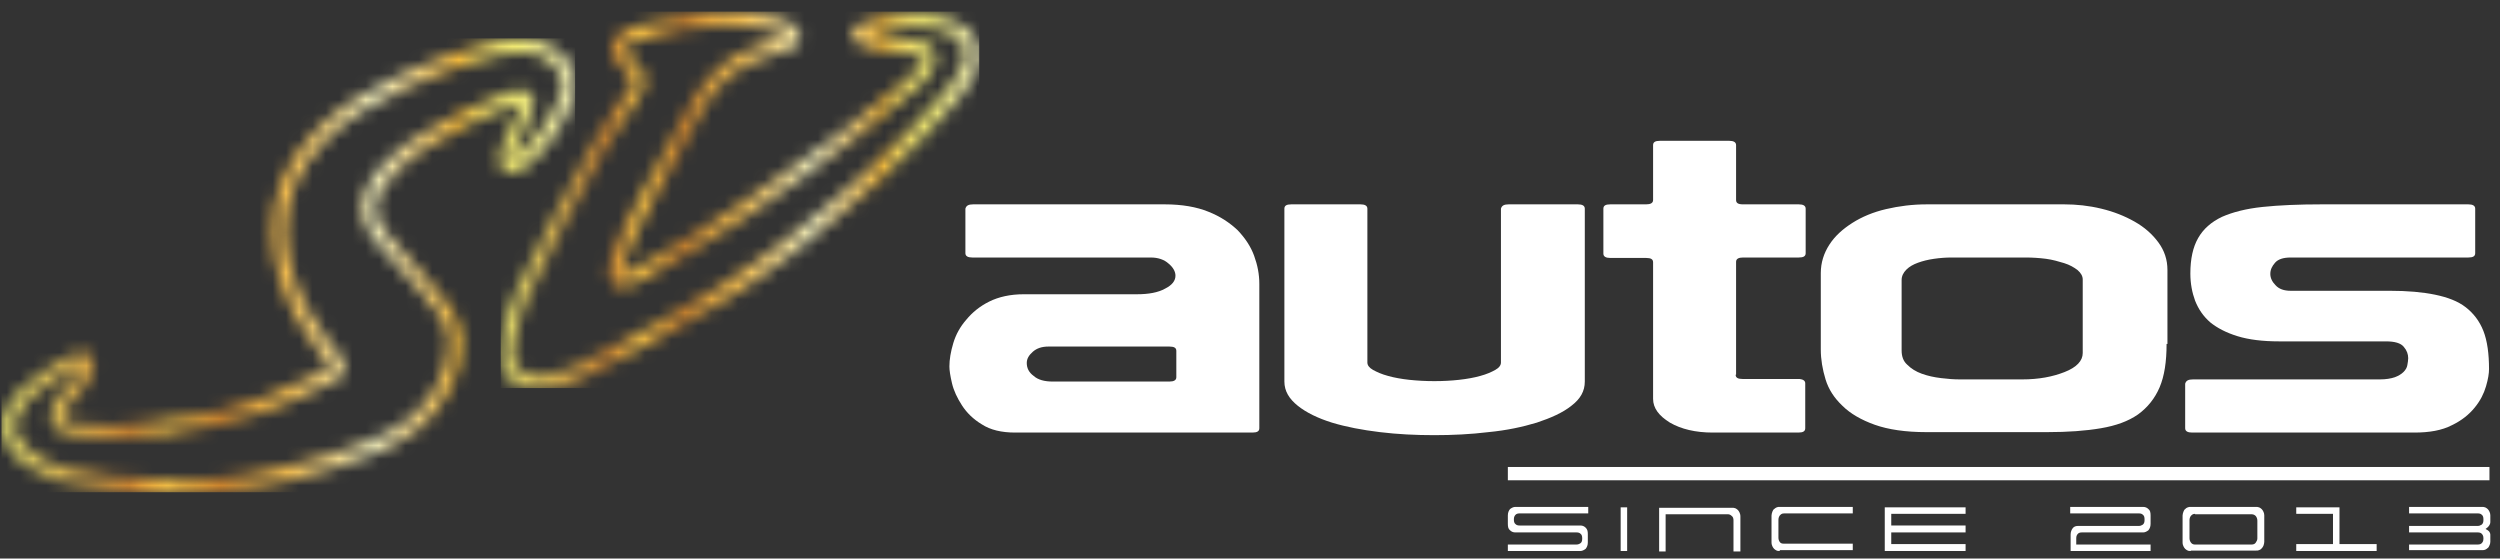 <svg width="188" height="42" viewBox="0 0 188 42" fill="none" xmlns="http://www.w3.org/2000/svg">
<rect x="0" y="0" width="188" height="42" fill="#333333" stroke="none"/>
<mask id="mask0_3036_16063" style="mask-type:luminance" maskUnits="userSpaceOnUse" x="0" y="2" width="44" height="36">
<path d="M39.054 2.886C38.404 2.886 37.754 2.983 37.169 3.146C34.828 3.731 32.39 4.543 30.213 5.584C27.97 6.656 25.662 7.891 23.842 9.744C21.372 12.214 20.461 14.88 20.461 17.35C20.461 22.518 24.232 26.711 24.687 27.264C24.882 27.491 24.882 27.589 24.882 27.621L24.849 27.654C23.094 28.434 21.502 29.344 19.779 29.929C17.276 30.807 14.741 31.424 12.108 31.652C10.938 31.749 9.768 31.912 8.63 31.977C8.435 31.977 8.24 31.977 8.077 31.977C7.655 31.977 7.265 31.944 6.842 31.912C6.29 31.879 5.249 31.814 5.054 31.684C4.794 31.522 4.794 31.424 4.762 31.262C4.762 31.034 4.957 30.644 5.217 30.319L4.827 30.027L4.437 29.734C4.144 30.157 3.787 30.644 3.787 31.262C3.787 31.717 4.047 32.205 4.502 32.497C5.217 32.887 6.225 32.822 6.712 32.887C7.167 32.92 7.59 32.952 8.045 32.952C8.24 32.952 8.435 32.952 8.662 32.952C9.865 32.887 11.035 32.757 12.205 32.627C14.936 32.4 17.536 31.749 20.104 30.872C21.957 30.222 23.582 29.312 25.272 28.564L25.369 28.532L25.402 28.499C25.467 28.466 25.532 28.434 25.597 28.337C25.727 28.206 25.89 27.946 25.89 27.621C25.89 27.296 25.76 26.971 25.467 26.646C25.012 26.094 21.436 22.031 21.469 17.35C21.469 15.14 22.249 12.767 24.557 10.459C26.247 8.736 28.425 7.566 30.635 6.526C32.748 5.519 35.153 4.738 37.429 4.153C37.981 4.023 38.534 3.926 39.086 3.926C39.834 3.926 40.549 4.088 41.134 4.446C41.849 4.901 42.304 5.681 42.304 6.461C42.304 6.754 42.239 7.046 42.142 7.306C41.817 8.021 41.394 8.801 40.939 9.452C40.484 10.102 39.996 10.719 39.444 11.239C39.184 11.532 38.534 12.019 38.469 11.954V11.922C38.404 11.174 40.061 8.867 40.159 7.664C40.159 7.501 40.126 7.274 39.964 7.111C39.736 6.819 39.379 6.754 39.151 6.754C38.566 6.754 38.014 7.014 37.786 7.111C35.738 7.859 33.723 8.932 31.87 10.004C30.993 10.524 30.115 11.142 29.367 11.857C28.457 12.702 27.255 14.067 27.222 15.66C27.222 15.725 27.222 15.79 27.222 15.855C27.352 17.513 28.88 18.78 29.693 19.723C30.798 20.958 31.935 22.128 32.878 23.428C33.268 23.948 33.593 24.534 33.691 25.119C33.723 25.346 33.756 25.574 33.756 25.834C33.756 26.776 33.463 27.849 33.041 28.694C31.903 31.002 30.05 32.302 27.58 33.245C23.809 34.707 19.584 35.747 15.553 36.072C14.936 36.105 14.253 36.138 13.57 36.138C10.288 36.138 6.42 35.65 4.924 35.227C3.332 34.805 1.089 33.537 1.154 32.074C1.154 31.782 1.219 31.489 1.381 31.132C1.869 30.092 3.039 29.247 4.144 28.532C4.242 28.434 5.51 27.686 6.062 27.491C5.932 28.206 5.282 28.824 4.632 29.572C4.599 29.637 4.534 29.702 4.502 29.767L4.892 30.059L5.282 30.352C5.314 30.287 5.347 30.254 5.412 30.189C5.997 29.442 7.037 28.629 7.07 27.231C7.07 26.809 6.582 26.484 6.29 26.484C5.282 26.549 3.819 27.621 3.592 27.751C2.519 28.499 1.186 29.377 0.504 30.742C0.276 31.197 0.179 31.652 0.179 32.107C0.276 34.512 2.974 35.682 4.632 36.203C6.322 36.657 10.158 37.145 13.538 37.145C14.253 37.145 14.968 37.113 15.618 37.08C19.746 36.755 24.037 35.682 27.905 34.187C30.473 33.212 32.618 31.749 33.886 29.149C34.341 28.206 34.698 27.004 34.698 25.866C34.698 25.574 34.666 25.281 34.633 24.988C34.471 24.176 34.081 23.493 33.658 22.908C32.651 21.543 31.513 20.373 30.44 19.138C29.563 18.163 28.262 16.863 28.23 15.822C28.23 15.79 28.23 15.757 28.23 15.692C28.197 14.685 29.205 13.385 30.05 12.604C30.765 11.954 31.545 11.369 32.39 10.882C34.211 9.842 36.193 8.769 38.144 8.054C38.404 7.956 38.924 7.761 39.184 7.761C39.216 7.761 39.216 7.761 39.216 7.761C39.184 8.411 37.591 10.687 37.526 11.987C37.461 12.377 37.819 12.93 38.339 12.962C38.404 12.962 38.469 12.962 38.501 12.962C39.346 12.897 39.834 12.214 40.159 11.987C40.776 11.402 41.329 10.752 41.784 10.037C42.272 9.322 42.727 8.509 43.052 7.729C43.214 7.339 43.312 6.916 43.312 6.494C43.312 5.324 42.662 4.251 41.687 3.633C40.842 3.081 39.931 2.886 39.054 2.886Z" fill="white"/>
</mask>
<g mask="url(#mask0_3036_16063)">
<path d="M43.247 2.886H0.114V37.015H43.247V2.886Z" fill="url(#paint0_linear_3036_16063)"/>
</g>
<mask id="mask1_3036_16063" style="mask-type:luminance" maskUnits="userSpaceOnUse" x="37" y="0" width="37" height="30">
<path d="M53.973 0.903C52.218 1.033 50.333 1.325 48.61 1.813C48.025 2.04 46.139 2.073 46.01 3.698C46.01 3.796 46.01 3.861 46.042 3.958C46.432 5.258 47.765 5.648 47.602 6.103V6.136L48.09 6.168L48.577 6.201C48.577 6.168 48.577 6.136 48.577 6.136C48.415 4.706 46.887 4.283 46.985 3.828C46.985 3.796 46.985 3.763 46.985 3.73C46.887 3.34 48.057 2.95 48.902 2.788C50.528 2.3 52.315 2.04 54.038 1.91C54.363 1.878 54.721 1.878 55.046 1.878C56.021 1.878 56.996 1.975 57.938 2.268C58.199 2.333 58.946 2.56 59.141 2.788C59.141 2.853 58.556 2.983 58.133 3.08C56.638 3.568 55.111 4.153 53.876 5.291C52.803 6.266 52.12 7.501 51.503 8.639C50.398 10.621 49.325 12.604 48.252 14.619C47.505 16.05 46.627 17.545 46.075 19.137C45.88 19.723 45.749 20.178 45.749 20.535C45.749 21.055 46.205 21.575 46.692 21.575C47.31 21.543 47.96 21.218 48.805 20.763C54.005 17.805 58.979 14.424 63.692 10.784C65.089 9.711 66.487 8.606 67.885 7.468C68.6 6.851 70.16 5.876 70.388 4.478C70.388 4.413 70.388 4.381 70.388 4.316C70.225 2.983 68.827 3.08 68.405 3.015C67.657 2.95 66.942 2.82 66.129 2.69C65.934 2.658 65.642 2.593 65.349 2.528C66.422 2.203 67.592 2.008 68.697 2.008C68.892 2.008 69.12 2.008 69.315 2.04C70.583 2.105 72.143 2.528 72.468 3.535C72.533 3.73 72.565 3.926 72.565 4.088C72.598 4.933 71.85 5.973 71.2 6.753C67.657 10.946 63.367 14.684 59.044 18.097C55.858 20.6 52.38 22.713 48.805 24.663C47.765 25.216 46.725 25.768 45.652 26.321C44.287 27.036 42.142 28.304 40.516 28.271C39.899 28.271 39.379 28.109 38.924 27.718C38.729 27.556 38.566 27.134 38.566 26.581C38.566 24.956 39.606 22.453 39.704 22.258C41.524 18.52 43.409 14.782 45.457 11.206C46.302 9.744 47.407 8.379 48.317 6.851C48.415 6.688 48.48 6.461 48.512 6.298L48.025 6.266L47.537 6.233C47.537 6.266 47.537 6.298 47.505 6.363C46.627 7.826 45.522 9.191 44.644 10.751C42.564 14.392 40.679 18.13 38.859 21.868C38.859 21.9 37.656 24.533 37.623 26.613C37.623 27.328 37.753 28.011 38.306 28.499C38.956 29.084 39.769 29.279 40.549 29.279C42.629 29.279 44.807 27.881 46.139 27.198C47.212 26.646 48.252 26.093 49.325 25.541C52.933 23.59 56.476 21.478 59.726 18.91C64.082 15.464 68.405 11.694 72.045 7.436C72.728 6.623 73.638 5.486 73.638 4.153C73.638 3.861 73.606 3.568 73.475 3.243C72.793 1.52 70.778 1.228 69.478 1.098C69.25 1.098 69.022 1.065 68.795 1.065C67.527 1.065 66.195 1.293 65.024 1.683C64.569 1.878 64.147 1.943 64.049 2.56C64.439 3.73 65.544 3.47 66.064 3.698C66.812 3.828 67.592 3.958 68.405 4.023C68.632 4.023 68.957 4.088 69.217 4.153C69.478 4.251 69.478 4.283 69.478 4.348V4.381C69.478 4.998 68.08 6.136 67.3 6.753C65.934 7.891 64.569 8.964 63.139 10.069C58.459 13.612 53.55 16.96 48.382 19.885C47.635 20.308 46.985 20.568 46.757 20.568C46.757 20.568 46.757 20.535 46.757 20.503C46.757 20.308 46.822 19.95 47.017 19.43C47.537 17.935 48.382 16.505 49.13 15.042C50.17 13.059 51.243 11.044 52.348 9.094C52.998 7.924 53.615 6.818 54.526 5.973C55.598 4.998 56.996 4.446 58.459 3.958C58.686 3.861 59.336 3.861 59.856 3.438C60.051 3.275 60.181 3.015 60.181 2.755C59.921 1.52 58.556 1.52 58.231 1.325C57.191 1.033 56.118 0.903 55.046 0.903C54.688 0.87 54.331 0.903 53.973 0.903Z" fill="white"/>
</mask>
<g mask="url(#mask1_3036_16063)">
<path d="M73.638 0.871H37.655V29.182H73.638V0.871Z" fill="url(#paint1_linear_3036_16063)"/>
</g>
<path d="M73.183 15.367H87.582C88.882 15.367 89.988 15.562 90.865 15.919C91.775 16.277 92.49 16.764 93.076 17.317C93.628 17.902 94.051 18.52 94.311 19.235C94.571 19.95 94.701 20.632 94.701 21.348V32.204C94.701 32.431 94.538 32.529 94.181 32.529H76.336C75.328 32.529 74.483 32.334 73.833 31.911C73.183 31.521 72.695 31.034 72.338 30.481C71.98 29.928 71.72 29.376 71.59 28.823C71.46 28.271 71.395 27.848 71.395 27.556C71.395 27.036 71.493 26.451 71.688 25.8C71.883 25.15 72.208 24.565 72.663 24.045C73.118 23.493 73.671 23.038 74.386 22.68C75.101 22.323 75.978 22.128 76.986 22.128H85.502C86.38 22.128 87.095 21.997 87.615 21.705C88.135 21.445 88.395 21.12 88.395 20.73C88.395 20.437 88.232 20.112 87.875 19.82C87.55 19.527 87.095 19.365 86.542 19.365H73.118C72.793 19.365 72.598 19.267 72.598 19.04V15.692C72.663 15.464 72.825 15.367 73.183 15.367ZM87.94 28.693C88.265 28.693 88.46 28.596 88.46 28.368V26.386C88.46 26.158 88.297 26.061 87.94 26.061H78.839C78.351 26.061 77.961 26.191 77.669 26.451C77.376 26.711 77.213 26.971 77.213 27.296C77.213 27.686 77.376 28.011 77.734 28.271C78.059 28.563 78.546 28.693 79.164 28.693H87.94Z" fill="white"/>
<path d="M113.456 15.367H118.656C118.982 15.367 119.177 15.464 119.177 15.692V28.693C119.177 29.409 118.852 29.994 118.169 30.514C117.519 31.034 116.641 31.424 115.569 31.781C114.496 32.106 113.293 32.366 111.928 32.496C110.595 32.659 109.23 32.724 107.865 32.724C106.467 32.724 105.102 32.659 103.77 32.496C102.437 32.334 101.234 32.106 100.162 31.781C99.121 31.456 98.244 31.034 97.594 30.514C96.944 29.994 96.586 29.409 96.586 28.693V15.692C96.586 15.464 96.749 15.367 97.106 15.367H102.307C102.632 15.367 102.827 15.464 102.827 15.692V27.263C102.827 27.458 102.957 27.653 103.25 27.816C103.542 27.978 103.9 28.141 104.387 28.271C104.842 28.401 105.395 28.498 105.98 28.563C106.597 28.628 107.215 28.661 107.865 28.661C108.515 28.661 109.133 28.628 109.718 28.563C110.303 28.498 110.855 28.401 111.311 28.271C111.798 28.141 112.156 27.978 112.448 27.816C112.741 27.653 112.871 27.458 112.871 27.263V15.692C112.936 15.464 113.098 15.367 113.456 15.367Z" fill="white"/>
<path d="M130.52 28.174C130.52 28.401 130.683 28.499 131.04 28.499H135.331C135.591 28.531 135.754 28.629 135.754 28.824V32.204C135.754 32.432 135.591 32.529 135.233 32.529H128.798C127.497 32.529 126.425 32.269 125.58 31.782C124.735 31.262 124.312 30.676 124.312 29.994V19.723C124.312 19.495 124.15 19.398 123.792 19.398H121.094C120.769 19.398 120.574 19.3 120.574 19.072V15.692C120.574 15.464 120.737 15.367 121.094 15.367H123.792C124.117 15.367 124.312 15.27 124.312 15.042V10.914C124.312 10.686 124.475 10.589 124.832 10.589H130.033C130.358 10.589 130.553 10.686 130.553 10.914V15.042C130.553 15.27 130.715 15.367 131.073 15.367H135.266C135.591 15.367 135.786 15.464 135.786 15.692V19.04C135.786 19.267 135.623 19.365 135.266 19.365H131.073C130.748 19.365 130.553 19.462 130.553 19.69V28.174H130.52Z" fill="white"/>
<path d="M162.927 25.866C162.927 27.198 162.764 28.271 162.407 29.116C162.049 29.961 161.497 30.644 160.782 31.164C160.034 31.684 159.124 32.009 157.986 32.204C156.849 32.399 155.516 32.496 153.956 32.496H144.855C143.294 32.496 141.994 32.301 140.987 31.944C139.979 31.586 139.134 31.099 138.549 30.514C137.931 29.928 137.509 29.279 137.281 28.531C137.054 27.783 136.924 27.036 136.924 26.288V20.535C136.924 19.755 137.151 19.04 137.574 18.39C137.996 17.739 138.581 17.219 139.296 16.764C140.011 16.309 140.857 15.952 141.832 15.724C142.807 15.497 143.814 15.367 144.92 15.367H155.223C156.134 15.367 157.076 15.464 158.019 15.692C158.961 15.919 159.774 16.244 160.522 16.667C161.269 17.089 161.854 17.61 162.309 18.227C162.764 18.845 162.992 19.527 162.992 20.307V25.866H162.927ZM156.621 21.022C156.621 20.762 156.491 20.535 156.231 20.307C155.971 20.112 155.646 19.917 155.223 19.787C154.801 19.657 154.346 19.527 153.858 19.462C153.338 19.397 152.851 19.365 152.331 19.365H146.772C146.317 19.365 145.895 19.397 145.44 19.462C144.985 19.527 144.595 19.625 144.237 19.755C143.879 19.885 143.587 20.047 143.359 20.275C143.132 20.502 143.002 20.762 143.002 21.055V26.353C143.002 26.808 143.132 27.166 143.424 27.426C143.717 27.718 144.074 27.946 144.53 28.108C144.985 28.271 145.44 28.368 145.96 28.433C146.48 28.498 146.935 28.531 147.39 28.531H152.071C153.306 28.531 154.346 28.336 155.256 27.978C156.166 27.621 156.621 27.133 156.621 26.548V23.915V21.022Z" fill="white"/>
<path d="M164.91 28.531H178.952C179.439 28.531 179.797 28.466 180.089 28.368C180.349 28.271 180.577 28.141 180.739 27.978C180.902 27.816 180.999 27.653 181.032 27.458C181.064 27.263 181.097 27.101 181.097 26.938C181.097 26.646 180.999 26.353 180.772 26.093C180.544 25.8 180.089 25.671 179.407 25.671H171.378C170.143 25.671 169.103 25.541 168.258 25.28C167.413 25.02 166.73 24.663 166.21 24.24C165.69 23.785 165.332 23.265 165.072 22.615C164.845 21.997 164.715 21.315 164.715 20.567C164.715 19.462 164.91 18.585 165.3 17.902C165.69 17.219 166.275 16.699 167.088 16.309C167.9 15.952 168.908 15.692 170.143 15.562C171.378 15.432 172.873 15.367 174.596 15.367H185.615C185.94 15.367 186.135 15.464 186.135 15.692V19.04C186.135 19.267 185.972 19.365 185.615 19.365H172.256C171.703 19.365 171.313 19.495 171.086 19.755C170.858 20.015 170.728 20.275 170.728 20.6C170.728 20.892 170.858 21.185 171.118 21.445C171.378 21.738 171.768 21.867 172.256 21.867H179.699C181.032 21.867 182.169 21.965 183.112 22.16C184.055 22.355 184.835 22.648 185.42 23.103C186.005 23.558 186.46 24.143 186.753 24.89C187.045 25.638 187.175 26.613 187.175 27.751C187.175 28.076 187.11 28.498 186.948 29.051C186.785 29.604 186.525 30.124 186.102 30.644C185.68 31.164 185.127 31.619 184.38 31.976C183.632 32.366 182.69 32.529 181.552 32.529H164.845C164.52 32.529 164.325 32.431 164.325 32.204V28.856C164.39 28.628 164.552 28.531 164.91 28.531Z" fill="white"/>
<path d="M113.39 35.617H187.207" stroke="white" stroke-miterlimit="10"/>
<path d="M113.39 41.435V40.948H118.559C118.656 40.948 118.754 40.916 118.851 40.85C118.949 40.785 118.981 40.655 118.981 40.525V40.46C118.981 40.33 118.949 40.2 118.851 40.135C118.786 40.07 118.689 40.038 118.559 40.038H113.943C113.78 40.038 113.65 39.973 113.553 39.875C113.423 39.778 113.39 39.615 113.39 39.388V38.77C113.39 38.543 113.455 38.413 113.553 38.283C113.683 38.185 113.813 38.12 113.943 38.12H119.436V38.608H114.268C114.138 38.608 114.04 38.64 113.975 38.705C113.91 38.77 113.845 38.868 113.845 39.03V39.095C113.845 39.225 113.878 39.355 113.975 39.42C114.04 39.485 114.138 39.518 114.268 39.518H118.851C119.014 39.518 119.144 39.583 119.241 39.68C119.371 39.81 119.404 39.94 119.404 40.168V40.785C119.404 41.013 119.339 41.143 119.241 41.273C119.111 41.37 118.981 41.435 118.851 41.435H113.39Z" fill="white"/>
<path d="M122.362 38.152H121.874V41.435H122.362V38.152Z" fill="white"/>
<path d="M130.358 41.435V39.127C130.358 38.997 130.325 38.867 130.228 38.802C130.13 38.705 130.033 38.672 129.935 38.672H125.255V41.468H124.767V38.185H130.26C130.325 38.185 130.39 38.185 130.488 38.217C130.553 38.25 130.618 38.282 130.683 38.347C130.748 38.412 130.78 38.477 130.813 38.542C130.845 38.607 130.878 38.705 130.878 38.835V41.468H130.358V41.435Z" fill="white"/>
<path d="M133.836 41.435C133.771 41.435 133.673 41.435 133.608 41.403C133.543 41.37 133.478 41.338 133.413 41.273C133.348 41.208 133.316 41.143 133.283 41.078C133.251 41.013 133.218 40.916 133.218 40.785V38.77C133.218 38.673 133.251 38.575 133.283 38.478C133.316 38.413 133.348 38.315 133.413 38.283C133.478 38.218 133.543 38.185 133.608 38.153C133.673 38.12 133.738 38.12 133.836 38.12H139.329V38.608H134.161C133.966 38.608 133.901 38.705 133.836 38.77C133.771 38.868 133.738 38.965 133.738 39.095V40.428C133.738 40.558 133.771 40.655 133.836 40.753C133.901 40.85 133.998 40.883 134.128 40.883H139.329V41.37H133.836V41.435Z" fill="white"/>
<path d="M141.734 41.435V38.152H147.812V38.64H142.222V39.517H147.812V40.038H142.222V40.915H147.812V41.435H141.734Z" fill="white"/>
<path d="M155.711 41.435V40.2C155.711 40.005 155.776 39.843 155.874 39.713C155.971 39.583 156.134 39.55 156.264 39.55H160.847C160.944 39.55 161.042 39.518 161.139 39.453C161.204 39.388 161.269 39.323 161.269 39.128V39.03C161.269 38.9 161.237 38.77 161.139 38.705C161.074 38.64 160.977 38.608 160.847 38.608H155.679V38.12H161.172C161.334 38.12 161.464 38.185 161.562 38.283C161.692 38.38 161.724 38.543 161.724 38.77V39.388C161.724 39.615 161.659 39.745 161.562 39.875C161.432 39.973 161.302 40.038 161.172 40.038H156.556C156.426 40.038 156.329 40.07 156.264 40.135C156.199 40.2 156.134 40.298 156.134 40.46V40.948H161.724V41.435H155.711Z" fill="white"/>
<path d="M164.747 41.435C164.682 41.435 164.585 41.435 164.52 41.403C164.455 41.37 164.39 41.338 164.325 41.273C164.26 41.208 164.227 41.143 164.195 41.078C164.162 41.013 164.13 40.916 164.13 40.785V38.77C164.13 38.673 164.162 38.575 164.195 38.478C164.227 38.413 164.26 38.315 164.325 38.283C164.39 38.218 164.422 38.185 164.52 38.153C164.585 38.12 164.65 38.12 164.747 38.12H169.655C169.72 38.12 169.785 38.12 169.883 38.153C169.948 38.185 170.013 38.218 170.078 38.283C170.143 38.348 170.176 38.413 170.208 38.478C170.241 38.543 170.273 38.64 170.273 38.738V40.753C170.273 40.85 170.241 40.948 170.208 41.045C170.176 41.111 170.143 41.175 170.078 41.24C170.013 41.306 169.981 41.338 169.883 41.37C169.818 41.403 169.753 41.403 169.655 41.403H164.747V41.435ZM165.072 38.64C164.877 38.64 164.812 38.738 164.747 38.803C164.682 38.9 164.65 38.998 164.65 39.128V40.46C164.65 40.59 164.682 40.688 164.747 40.785C164.812 40.883 164.91 40.948 165.04 40.948H169.33C169.428 40.948 169.558 40.916 169.623 40.818C169.688 40.72 169.753 40.623 169.753 40.493V39.16C169.753 39.03 169.72 38.933 169.655 38.835C169.59 38.738 169.46 38.673 169.33 38.673H165.072V38.64Z" fill="white"/>
<path d="M172.678 41.435V40.915H175.441V38.64H172.678V38.152H175.929V40.915H178.724V41.435H172.678Z" fill="white"/>
<path d="M181.162 41.435V40.948H186.33C186.46 40.948 186.558 40.916 186.623 40.85C186.688 40.785 186.753 40.688 186.753 40.525V40.46C186.753 40.298 186.688 40.2 186.623 40.135C186.558 40.07 186.46 40.038 186.33 40.038H181.162V39.55H186.33C186.428 39.55 186.525 39.518 186.623 39.453C186.688 39.388 186.753 39.323 186.753 39.128V39.03C186.753 38.9 186.72 38.77 186.623 38.705C186.558 38.64 186.46 38.608 186.33 38.608H181.162V38.12H186.655C186.72 38.12 186.785 38.12 186.883 38.153C186.948 38.185 187.013 38.218 187.078 38.283C187.143 38.348 187.175 38.413 187.208 38.478C187.24 38.543 187.273 38.64 187.273 38.738V39.258C187.273 39.355 187.24 39.42 187.208 39.485C187.175 39.55 187.11 39.615 187.078 39.648L186.915 39.778L187.078 39.875C187.11 39.908 187.175 39.94 187.208 40.005C187.24 40.038 187.273 40.135 187.273 40.2V40.753C187.273 40.85 187.24 40.948 187.208 41.013C187.175 41.078 187.143 41.175 187.078 41.208C187.013 41.273 186.948 41.306 186.883 41.338C186.818 41.37 186.753 41.37 186.655 41.37H181.162V41.435Z" fill="white"/>
<defs>
<linearGradient id="paint0_linear_3036_16063" x1="0.018" y1="19.952" x2="43.371" y2="19.952" gradientUnits="userSpaceOnUse">
<stop stop-color="#F2ED73"/>
<stop offset="0.224" stop-color="#D08730"/>
<stop offset="0.291" stop-color="#FFC746"/>
<stop offset="0.329" stop-color="#E9AB3B"/>
<stop offset="0.382" stop-color="#D0862D"/>
<stop offset="0.387" stop-color="#D3892E"/>
<stop offset="0.434" stop-color="#E7A73E"/>
<stop offset="0.472" stop-color="#F7BC4B"/>
<stop offset="0.497" stop-color="#FFC551"/>
<stop offset="0.648" stop-color="#FBF7C0"/>
<stop offset="0.671" stop-color="#FCEFB1"/>
<stop offset="0.714" stop-color="#FDE08E"/>
<stop offset="0.773" stop-color="#FEC954"/>
<stop offset="0.794" stop-color="#FEC03B"/>
<stop offset="0.796" stop-color="#FEC23D"/>
<stop offset="0.821" stop-color="#F9D455"/>
<stop offset="0.847" stop-color="#F7E167"/>
<stop offset="0.872" stop-color="#F5EA71"/>
<stop offset="0.897" stop-color="#F5EE75"/>
<stop offset="1" stop-color="#F8F6C0"/>
</linearGradient>
<linearGradient id="paint1_linear_3036_16063" x1="37.553" y1="15.029" x2="73.753" y2="15.029" gradientUnits="userSpaceOnUse">
<stop stop-color="#F2ED73"/>
<stop offset="0.224" stop-color="#D08730"/>
<stop offset="0.291" stop-color="#FFC746"/>
<stop offset="0.329" stop-color="#E9AB3B"/>
<stop offset="0.382" stop-color="#D0862D"/>
<stop offset="0.387" stop-color="#D3892E"/>
<stop offset="0.434" stop-color="#E7A73E"/>
<stop offset="0.472" stop-color="#F7BC4B"/>
<stop offset="0.497" stop-color="#FFC551"/>
<stop offset="0.648" stop-color="#FBF7C0"/>
<stop offset="0.671" stop-color="#FCEFB1"/>
<stop offset="0.714" stop-color="#FDE08E"/>
<stop offset="0.773" stop-color="#FEC954"/>
<stop offset="0.794" stop-color="#FEC03B"/>
<stop offset="0.796" stop-color="#FEC23D"/>
<stop offset="0.821" stop-color="#F9D455"/>
<stop offset="0.847" stop-color="#F7E167"/>
<stop offset="0.872" stop-color="#F5EA71"/>
<stop offset="0.897" stop-color="#F5EE75"/>
<stop offset="1" stop-color="#F8F6C0"/>
</linearGradient>
</defs>
</svg>
